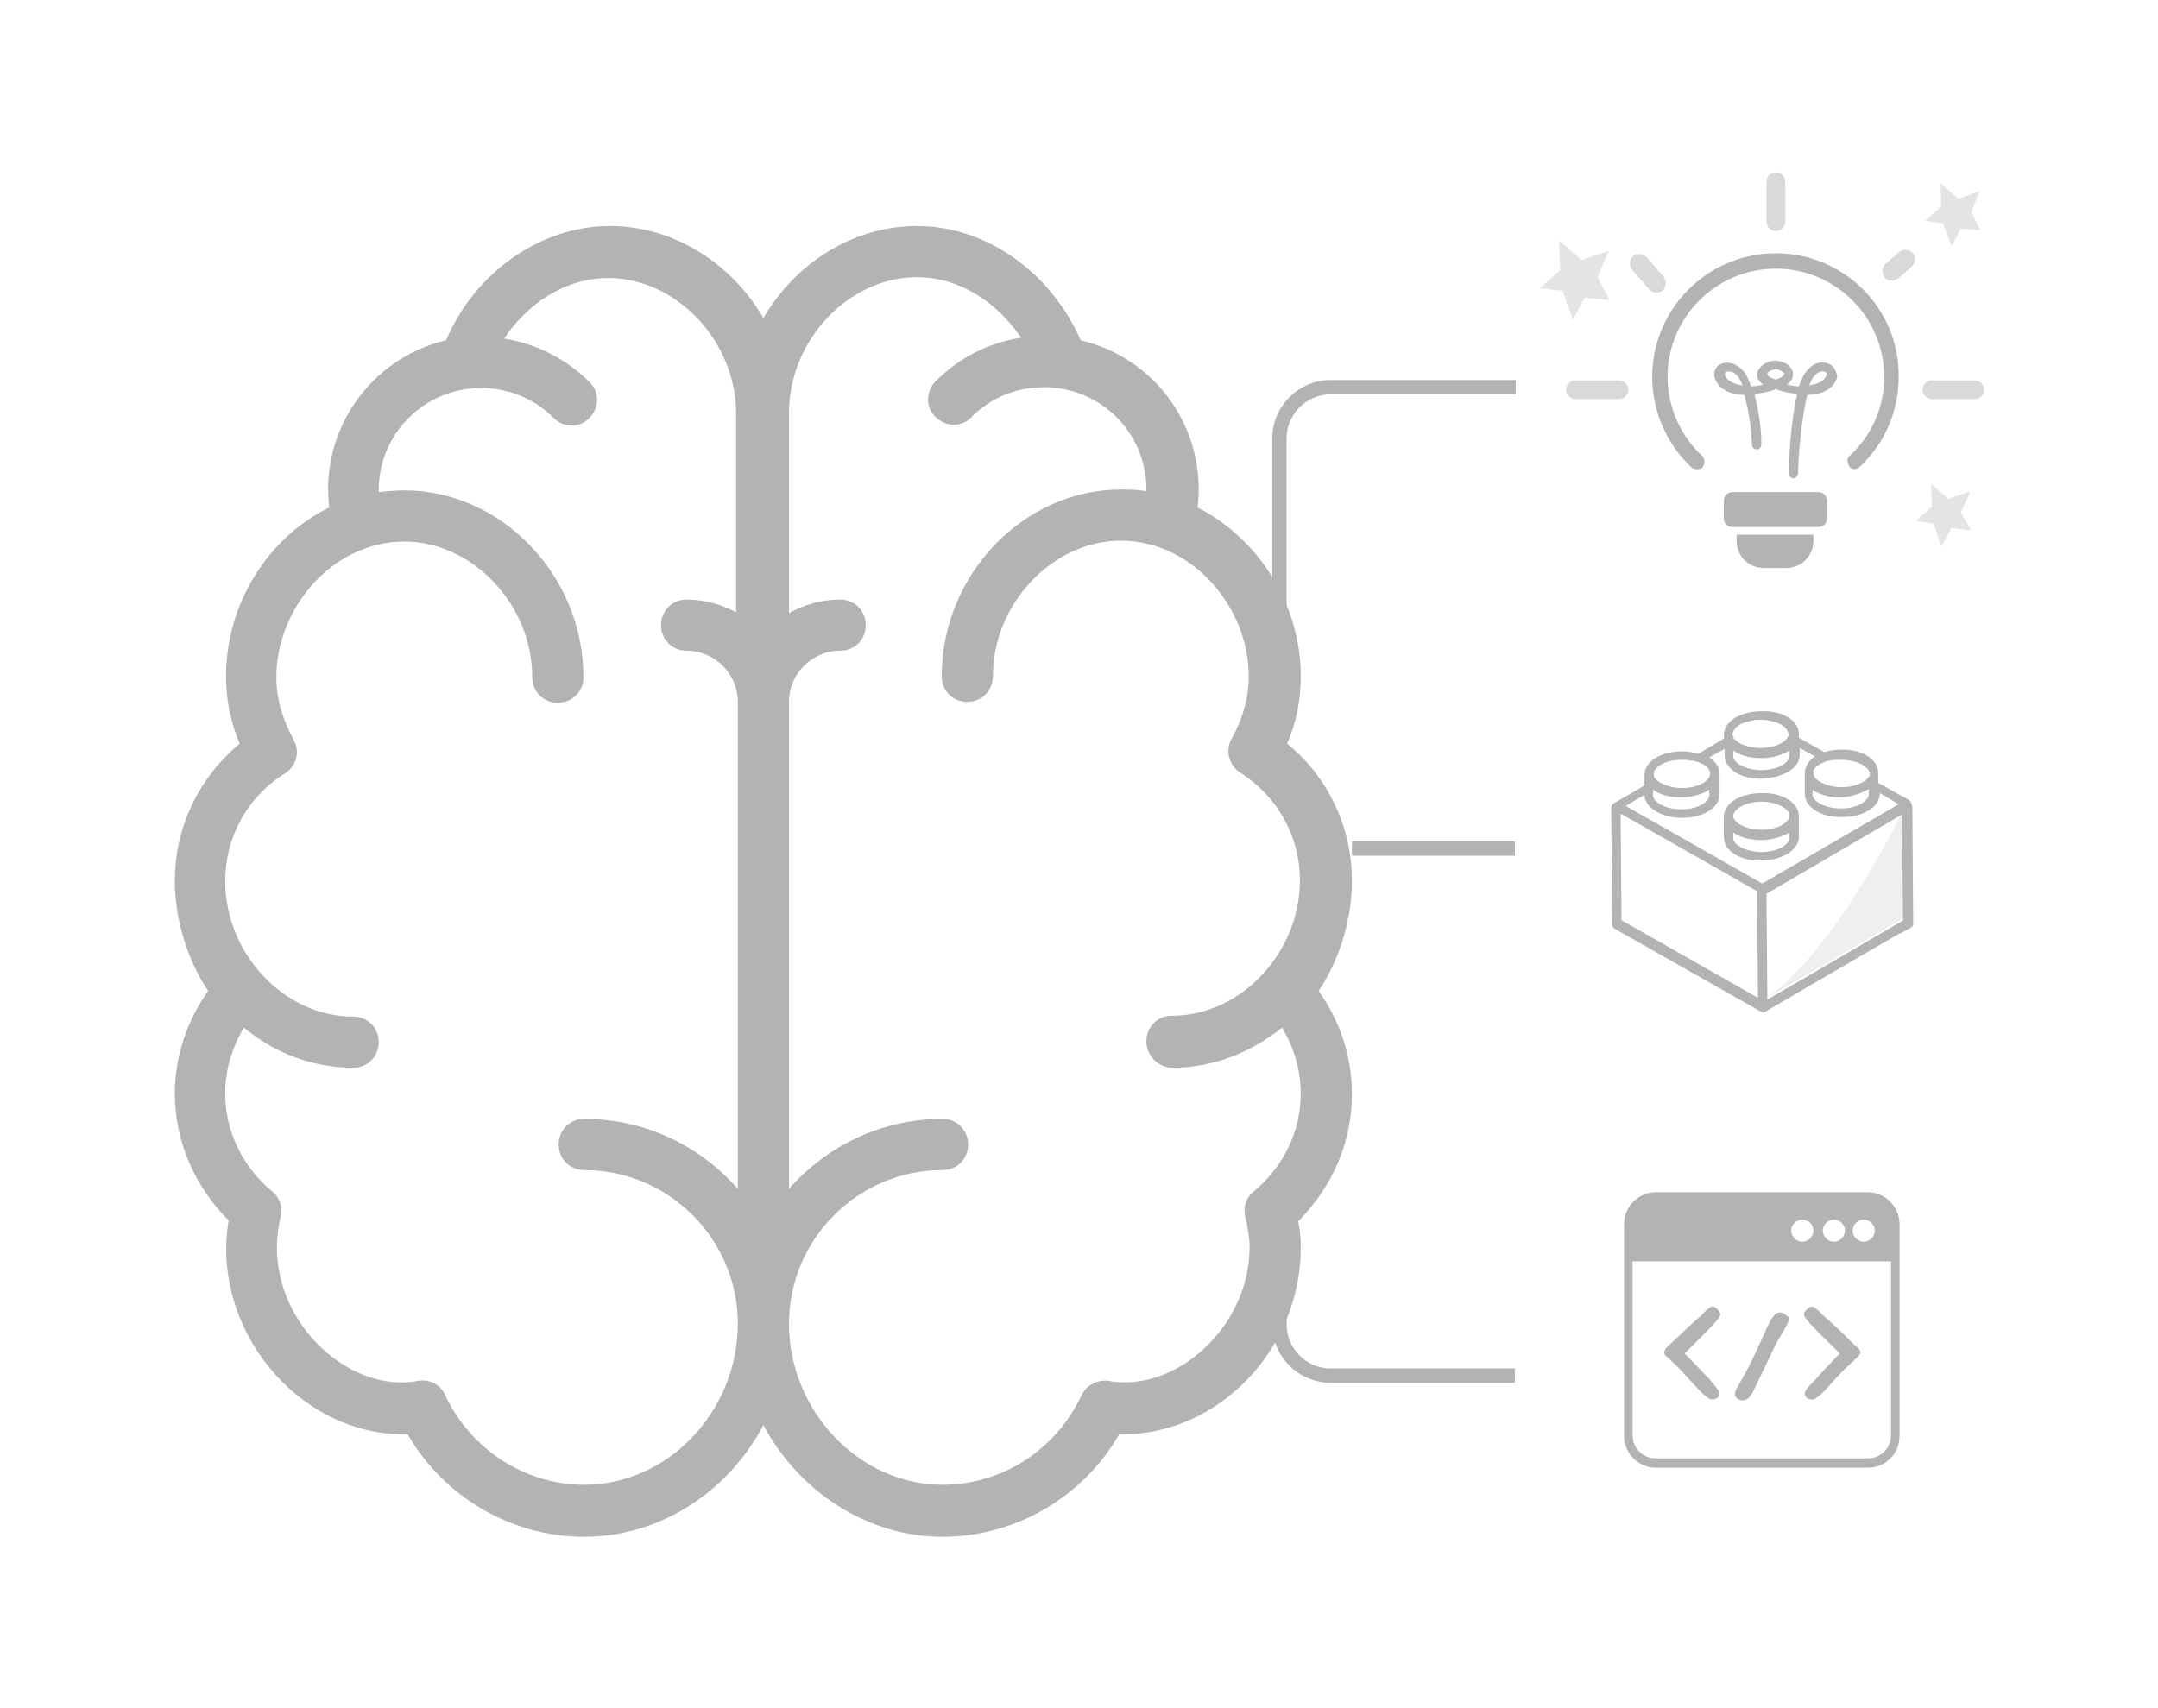 <?xml version="1.0" encoding="utf-8"?>
<!-- Generator: Adobe Illustrator 19.0.0, SVG Export Plug-In . SVG Version: 6.00 Build 0)  -->
<svg version="1.1" id="Capa_1" xmlns="http://www.w3.org/2000/svg" xmlns:xlink="http://www.w3.org/1999/xlink" x="0px" y="0px"
	 viewBox="-353 180.7 253 200.3" style="enable-background:new -353 180.7 253 200.3;" xml:space="preserve">
<style type="text/css">
	.st0{fill:#B3B3B3;}
	.st1{opacity:0.2;fill:#B3B3B3;}
	.st2{opacity:0.5;}
	.st3{opacity:0.35;}
	.st4{fill:none;stroke:#B3B3B3;stroke-width:1.682;stroke-miterlimit:10;}
</style>
<g>
	<g>
		<g>
			<g>
				<path class="st0" d="M-198.4,296.9c2.6-3.9,3.9-8.7,3.9-12.9c0-6.3-2.8-12.2-7.6-16.1c1.1-2.5,1.6-5.2,1.6-7.9
					c0-8.4-4.9-16.1-12.1-19.8c1.1-9.1-4.8-17.5-13.7-19.6c-3.5-8-11.1-13.4-19.2-13.4c-7.5,0-14.3,4.4-18,10.8
					c-3.7-6.4-10.5-10.8-18-10.8c-8.1,0-15.8,5.4-19.2,13.4c-8.9,2.1-14.8,10.6-13.7,19.6c-7.3,3.6-12.1,11.4-12.1,19.8
					c0,2.7,0.5,5.3,1.6,7.9c-4.8,4-7.6,9.8-7.6,16.1c0,4.2,1.3,9,3.9,12.9c-2.5,3.5-3.9,7.7-3.9,12c0,5.6,2.3,10.9,6.3,14.9
					c-2.1,12.5,7.9,25.1,20.7,25.1c0.1,0,0.2,0,0.3,0c4.3,7.4,12.2,12,20.7,12c8.9,0,16.9-5.3,21-13.1c4.1,7.7,12.1,13.1,21,13.1
					c8.6,0,16.5-4.7,20.7-12c0.1,0,0.2,0,0.3,0c11.4,0,21-10,21-21.9c0-1-0.1-2.1-0.3-3.1c4-4,6.3-9.3,6.3-14.9
					C-194.5,304.6-195.9,300.4-198.4,296.9z M-266.5,252.6c-1.8-1-3.8-1.6-6-1.6c-1.7,0-3,1.3-3,3c0,1.7,1.3,3,3,3c3.3,0,6,2.7,6,6
					v57.1c-4.4-5-10.8-8.2-18-8.2c-1.7,0-3,1.3-3,3s1.3,3,3,3c9.9,0,18,8.1,18,18c0,10.3-8.2,18.9-18,18.9
					c-6.9,0-13.3-4.1-16.3-10.5c-0.5-1.2-1.8-1.9-3.1-1.7c-0.2,0-0.4,0.1-0.6,0.1c-8.5,1.2-18.2-8.5-15.6-19.3c0.3-1.1-0.1-2.3-1-3
					c-3.5-2.9-5.5-7.1-5.5-11.5c0-2.7,0.8-5.4,2.2-7.7c3.6,3,8.1,4.7,12.8,4.7c1.7,0,3-1.3,3-3s-1.3-3-3-3c-8.1,0-15-7.4-15-15.9
					c0-5.1,2.6-9.9,7-12.6c1.4-0.9,1.8-2.6,1-4c-1.3-2.4-2-4.8-2-7.3c0-8.1,6.6-15.9,15-15.9c8,0,15,7.4,15,15.9c0,1.7,1.3,3,3,3
					s3-1.3,3-3c0-11.9-9.6-21.9-21-21.9c-1,0-2,0.1-3,0.2c0-0.1,0-0.2,0-0.2c0-6.7,5.4-12,12-12c3.2,0,6.2,1.2,8.5,3.5
					c1.2,1.2,3.1,1.2,4.2,0c1.2-1.2,1.2-3.1,0-4.2c-2.7-2.7-6.2-4.5-10-5.1c2.6-3.9,7-7.1,12.2-7.1c8,0,15,7.4,15,15.9V252.6z
					 M-215.5,305.9c4.7,0,9.2-1.8,12.8-4.7c1.4,2.3,2.2,5,2.2,7.7c0,4.4-2,8.6-5.5,11.5c-0.9,0.7-1.3,1.9-1,3
					c0.3,1.3,0.5,2.4,0.5,3.5c0,9.3-8.4,16.8-16,15.8c-0.2,0-0.4-0.1-0.6-0.1c-1.3-0.1-2.5,0.5-3.1,1.7c-3,6.4-9.3,10.5-16.3,10.5
					c-9.8,0-18-8.7-18-18.9c0-9.9,8.1-18,18-18c1.7,0,3-1.3,3-3s-1.3-3-3-3c-7.2,0-13.6,3.2-18,8.2V263c0-3.3,2.7-6,6-6
					c1.7,0,3-1.3,3-3c0-1.7-1.3-3-3-3c-2.2,0-4.2,0.6-6,1.6v-23.5c0-8.5,7-15.9,15-15.9c5.2,0,9.6,3.2,12.2,7.1
					c-3.8,0.6-7.2,2.3-10,5.1c-1.2,1.2-1.2,3.1,0,4.2c1.2,1.2,3.1,1.2,4.2,0c2.3-2.3,5.3-3.5,8.5-3.5c6.6,0,12,5.3,12,12
					c0,0.1,0,0.2,0,0.2c-1-0.2-2-0.2-3-0.2c-11.4,0-21,10-21,21.9c0,1.7,1.3,3,3,3s3-1.3,3-3c0-8.5,7-15.9,15-15.9
					c8.4,0,15,7.8,15,15.9c0,2.5-0.7,5-2,7.3c-0.8,1.4-0.3,3.2,1,4c4.4,2.8,7,7.5,7,12.6c0,8.5-6.9,15.9-15,15.9c-1.7,0-3,1.3-3,3
					S-217.2,305.9-215.5,305.9z"/>
			</g>
		</g>
	</g>
	<g>
		<g>
			<g>
				<path class="st0" d="M-134,352.8h-24.9c-2,0-3.7-1.7-3.7-3.7v-24.9c0-2,1.7-3.7,3.7-3.7h24.9c2,0,3.7,1.7,3.7,3.7v24.9
					C-130.3,351.1-131.9,352.8-134,352.8z M-158.9,321.4c-1.5,0-2.7,1.2-2.7,2.7v24.9c0,1.5,1.2,2.7,2.7,2.7h24.9
					c1.5,0,2.7-1.2,2.7-2.7v-24.9c0-1.5-1.2-2.7-2.7-2.7H-158.9z"/>
			</g>
			<g>
				<g>
					<path class="st0" d="M-151.4,344.1c0,0.1,0,0.2,0,0.2c-0.2,0.4-0.6,0.5-0.8,0.5c-0.1,0-0.1,0-0.2,0c-0.4-0.1-1.3-1-1.3-1
						s-1.4-1.5-2.3-2.5c-1-1-1.4-1.4-1.7-1.6c-0.1-0.1-0.2-0.3-0.2-0.4c0-0.1,0.1-0.3,0.2-0.5c0.2-0.2,0.7-0.7,1.7-1.6
						c0.9-0.9,2.5-2.3,2.5-2.3s0.8-0.9,1.2-1c0,0,0.1,0,0.1,0c0.2,0,0.5,0.2,0.8,0.6c0,0.1,0.1,0.2,0.1,0.3c0,0.3-0.3,0.6-1.2,1.6
						c-0.2,0.2-2.7,2.7-2.7,2.7s-0.1,0.1-0.3,0.3c0.2,0.2,0.3,0.3,0.3,0.3s2.4,2.5,2.6,2.7C-151.8,343.4-151.4,343.8-151.4,344.1z"
						/>
				</g>
				<g>
					<path class="st0" d="M-143.3,335.4c0,0.5-0.6,1.3-1.5,2.9c-0.2,0.4-2.3,4.8-2.3,4.8s-0.6,1.4-1,1.6c-0.2,0.1-0.3,0.2-0.6,0.2
						c-0.1,0-0.1,0-0.2,0c-0.3-0.1-0.7-0.3-0.7-0.7c0-0.1,0-0.2,0.1-0.5c0.2-0.4,0.7-1.2,1.6-2.9c0.8-1.6,2-4.3,2-4.3
						s0.6-1.5,1.2-1.8c0.1-0.1,0.2-0.1,0.4-0.1c0.2,0,0.5,0.1,0.8,0.4C-143.3,335.1-143.3,335.2-143.3,335.4z"/>
				</g>
				<g>
					<path class="st0" d="M-137.6,339.7c0,0,0.1-0.1,0.3-0.3c-0.2-0.2-0.3-0.3-0.3-0.3s-2.6-2.5-2.7-2.7c-0.9-0.9-1.2-1.3-1.2-1.6
						c0-0.1,0-0.2,0.1-0.3c0.3-0.4,0.6-0.6,0.8-0.6c0.1,0,0.1,0,0.1,0c0.4,0.1,1.2,1,1.2,1s1.6,1.4,2.5,2.3c1,1,1.4,1.4,1.7,1.6
						c0.1,0.2,0.2,0.3,0.2,0.5c0,0.1-0.1,0.3-0.2,0.4c-0.2,0.2-0.7,0.7-1.7,1.6c-0.9,0.9-2.3,2.5-2.3,2.5s-0.9,0.9-1.3,1
						c-0.1,0-0.1,0-0.2,0c-0.3,0-0.6-0.1-0.8-0.5c0-0.1,0-0.2,0-0.2c0-0.4,0.4-0.8,1.4-1.8C-140,342.2-137.6,339.7-137.6,339.7z"/>
				</g>
			</g>
			<g>
				<path class="st0" d="M-134.4,320.9h-24.1c-2,0-3.6,1.6-3.6,3.6v4.1h31.3v-4.1C-130.8,322.6-132.4,320.9-134.4,320.9z
					 M-141.7,326.3c-0.7,0-1.3-0.6-1.3-1.3c0-0.7,0.6-1.3,1.3-1.3c0.7,0,1.3,0.6,1.3,1.3C-140.4,325.7-141,326.3-141.7,326.3z
					 M-138,326.3c-0.7,0-1.3-0.6-1.3-1.3c0-0.7,0.6-1.3,1.3-1.3s1.3,0.6,1.3,1.3C-136.7,325.7-137.3,326.3-138,326.3z M-134.5,326.3
					c-0.7,0-1.3-0.6-1.3-1.3c0-0.7,0.6-1.3,1.3-1.3s1.3,0.6,1.3,1.3C-133.2,325.7-133.8,326.3-134.5,326.3z"/>
			</g>
		</g>
		<g>
			<g>
				<g>
					<g>
						<g>
							<path class="st0" d="M-129.2,274.5l-3.6-2l0-1.2c0-1.6-2-2.8-4.4-2.7c-0.7,0-1.3,0.1-1.9,0.3l-3-1.7l0-0.4
								c0-1.6-1.9-2.8-4.4-2.7c-2.5,0-4.4,1.2-4.4,2.8l0,0.4l-3,1.8c-0.6-0.2-1.2-0.3-1.9-0.3c-2.5,0-4.4,1.2-4.4,2.8l0,1.2
								l-3.6,2.1c-0.2,0.1-0.3,0.3-0.3,0.5l0.1,13.7c0,0.2,0.1,0.4,0.3,0.5l17.1,9.7c0.1,0,0.2,0.1,0.3,0.1c0.1,0,0.2,0,0.3-0.1
								l5.3-3.1l11-6.4c0-0.5,0.1-0.9,0.2-1.4l-13,7.6l-3.3,1.9l-0.1-12.4l15.9-9.3l0.1,12.5l-1.8,1c0.5,0.1,1,0.3,1.4,0.5l1.3-0.7
								c0.2-0.1,0.3-0.3,0.3-0.5l-0.1-13.7C-128.9,274.8-129,274.6-129.2,274.5z M-139.2,270.1c0.2-0.1,0.4-0.2,0.7-0.2
								c0.3-0.1,0.6-0.1,0.9-0.1c0.2,0,0.3,0,0.5,0c1.9,0,3.3,0.9,3.3,1.6c0,0.1,0,0.3-0.1,0.4c-0.1,0.1-0.2,0.3-0.4,0.4
								c-0.1,0.1-0.3,0.2-0.5,0.3c-0.6,0.3-1.3,0.5-2.3,0.5c-1.9,0-3.3-0.9-3.3-1.6C-140.5,270.9-140,270.4-139.2,270.1z
								 M-133.9,273.2l0,0.6c0,0.8-1.3,1.7-3.3,1.7c-1.9,0-3.3-0.9-3.3-1.6l0-0.6c0.8,0.6,2,0.9,3.3,0.9
								C-135.8,274.1-134.7,273.7-133.9,273.2z M-149.8,266.5c0.2-0.6,1-1.1,2.2-1.3c0.3-0.1,0.6-0.1,1-0.1c0.4,0,0.7,0,1,0.1
								c1.2,0.2,2,0.7,2.2,1.3c0,0.1,0.1,0.2,0.1,0.3c0,0.1,0,0.2-0.1,0.3c-0.1,0.2-0.2,0.3-0.3,0.4c-0.5,0.5-1.6,0.9-2.9,0.9
								c-1.3,0-2.4-0.4-2.9-0.9c-0.2-0.1-0.3-0.3-0.3-0.4c0-0.1-0.1-0.2-0.1-0.3C-149.9,266.7-149.8,266.6-149.8,266.5z
								 M-149.8,268.7c0.8,0.6,2,0.9,3.3,0.9c1.3,0,2.5-0.4,3.3-0.9l0,0.6c0,0.8-1.3,1.7-3.3,1.7c-1.9,0-3.3-0.9-3.3-1.6
								L-149.8,268.7z M-155.9,269.8c0.2,0,0.3,0,0.5,0c0.3,0,0.6,0.1,0.9,0.1c0.3,0.1,0.5,0.1,0.7,0.2c0.8,0.3,1.3,0.8,1.3,1.3
								c0,0.8-1.3,1.7-3.3,1.7c-0.9,0-1.7-0.2-2.3-0.5c-0.2-0.1-0.4-0.2-0.5-0.3c-0.2-0.1-0.3-0.3-0.4-0.4c-0.1-0.1-0.1-0.3-0.1-0.4
								C-159.2,270.7-157.8,269.8-155.9,269.8z M-159.2,273.3c0.8,0.6,2,0.9,3.3,0.9c1.3,0,2.5-0.4,3.3-0.9l0,0.6
								c0,0.8-1.3,1.7-3.3,1.7c-1.9,0-3.3-0.9-3.3-1.6L-159.2,273.3z M-146.9,297.7l-16-9.1l-0.1-12.5l16,9.1L-146.9,297.7z
								 M-146.4,284.3l-16-9.1l2.2-1.3c0,1.5,2,2.7,4.4,2.7c2.5,0,4.4-1.2,4.4-2.8l0-2.4c0-0.8-0.5-1.4-1.2-1.9l1.8-1l0,0.8
								c0,1.6,2,2.8,4.4,2.7s4.4-1.2,4.4-2.8l0-0.8l1.8,1c-0.8,0.5-1.2,1.2-1.2,2l0,2.4c0,1.6,2,2.8,4.4,2.7c2.5,0,4.4-1.2,4.4-2.8
								l2.2,1.3L-146.4,284.3z"/>
						</g>
						<g>
							<path class="st0" d="M-142.1,278.8l0-2.4c0-1.6-2-2.8-4.4-2.7c-2.5,0-4.4,1.2-4.4,2.8l0,2.4c0,1.6,2,2.8,4.4,2.7
								C-144,281.6-142.1,280.3-142.1,278.8z M-146.5,274.7c1.9,0,3.3,0.9,3.3,1.6c0,0.8-1.3,1.7-3.3,1.7c-1.9,0-3.3-0.9-3.3-1.6
								C-149.8,275.6-148.4,274.7-146.5,274.7z M-149.8,278.3c0.8,0.6,2,0.9,3.3,0.9c1.3,0,2.5-0.4,3.3-0.9l0,0.6
								c0,0.8-1.3,1.7-3.3,1.7c-1.9,0-3.3-0.9-3.3-1.6L-149.8,278.3L-149.8,278.3z"/>
						</g>
					</g>
				</g>
			</g>
			<path class="st1" d="M-130,275.9c0,0-7.3,15.5-15.8,21.8c1.9-1.1,15.9-9.3,15.9-9.3L-130,275.9z"/>
		</g>
		<g>
			<g>
				<g class="st2">
					<path class="st0" d="M-121.5,227.5L-121.5,227.5l-5,0c-0.6,0-1.1-0.5-1.1-1.1c0-0.6,0.5-1.1,1.1-1.1c0,0,0,0,0,0l5,0
						c0.6,0,1.1,0.5,1.1,1.1C-120.4,227-120.9,227.5-121.5,227.5z"/>
					<path class="st0" d="M-163.2,227.5C-163.2,227.5-163.2,227.5-163.2,227.5l-5.1,0c-0.6,0-1.1-0.5-1.1-1.1c0-0.6,0.5-1.1,1.1-1.1
						c0,0,0,0,0,0l5.1,0c0.6,0,1.1,0.5,1.1,1.1C-162.1,227-162.6,227.5-163.2,227.5z"/>
					<path class="st0" d="M-144.8,207.8L-144.8,207.8c-0.6,0-1.1-0.5-1.1-1.1l0-4.7c0-0.6,0.5-1.1,1.1-1.1h0c0.6,0,1.1,0.5,1.1,1.1
						l0,4.7C-143.7,207.3-144.2,207.8-144.8,207.8z"/>
					<path class="st0" d="M-131.2,213.6c-0.3,0-0.6-0.1-0.8-0.3c-0.4-0.4-0.4-1.1,0-1.6l1.6-1.4c0.4-0.4,1.1-0.4,1.6,0
						c0.4,0.4,0.4,1.1,0,1.6l-1.6,1.4C-130.7,213.5-131,213.6-131.2,213.6z"/>
					<path class="st0" d="M-158.8,215c-0.3,0-0.6-0.1-0.8-0.3l-2-2.3c-0.4-0.4-0.4-1.1,0-1.6c0.4-0.4,1.1-0.4,1.6,0l2,2.3
						c0.4,0.4,0.4,1.1,0,1.6C-158.2,214.9-158.5,215-158.8,215z"/>
				</g>
				<g>
					<path class="st0" d="M-138.5,223.4c-0.6-0.3-1.7-0.4-2.6,0.7c-0.4,0.4-0.7,1.1-1,1.9c-0.5,0-0.9-0.1-1.4-0.2
						c0.7-0.5,0.7-1,0.7-1.3c0-0.8-1-1.5-2.1-1.5c-1.1,0-2,0.8-2.1,1.5c0,0.3,0,0.8,0.7,1.3c-0.4,0.1-0.9,0.2-1.4,0.2
						c-0.3-0.8-0.6-1.5-1-1.9c-1-1-2-1-2.6-0.7c-0.6,0.3-0.8,0.9-0.7,1.5c0.2,0.7,0.6,1.2,1.3,1.6c0.6,0.3,1.4,0.5,2.2,0.5
						c0.7,2.6,0.8,4.1,0.9,5.9c0,0.3,0.3,0.5,0.6,0.5c0.3,0,0.5-0.3,0.5-0.6c0-0.7,0-2.6-0.8-5.9c0.7-0.1,1.4-0.2,2-0.4
						c0.2,0,0.3-0.1,0.5-0.2c0.1,0.1,0.3,0.1,0.5,0.2c0.6,0.2,1.3,0.3,2,0.4c-0.8,3.2-1,8.6-1,9.3c0,0.3,0.2,0.5,0.5,0.6
						c0.3,0,0.5-0.2,0.6-0.5c0-1.8,0.4-6.7,1.1-9.3c0.8,0,1.6-0.2,2.2-0.5c0.7-0.4,1.1-0.9,1.3-1.6
						C-137.7,224.3-137.9,223.7-138.5,223.4z M-150,225.5c-0.4-0.2-0.7-0.5-0.8-0.9c0-0.1,0.1-0.2,0.2-0.3c0.3-0.1,0.8-0.1,1.3,0.5
						c0.2,0.2,0.4,0.6,0.6,1.1C-149.2,225.8-149.7,225.7-150,225.5z M-144.8,225.2c-0.8-0.2-1-0.5-1-0.7c0-0.2,0.6-0.5,1-0.5
						c0.4,0,1,0.4,1,0.5C-143.8,224.7-144.1,225-144.8,225.2z M-139.6,225.5c-0.4,0.2-0.8,0.3-1.3,0.4c0.2-0.5,0.4-0.9,0.6-1.1
						c0.5-0.6,1-0.6,1.3-0.5c0.1,0.1,0.2,0.2,0.2,0.3C-139,225-139.2,225.3-139.6,225.5z"/>
					<g>
						<path class="st0" d="M-144.8,210.4c-8,0-14.5,6.5-14.5,14.5c0,4,1.7,7.9,4.6,10.6c0.4,0.3,1,0.3,1.3,0c0.3-0.4,0.3-0.9,0-1.3
							c-2.6-2.4-4.1-5.8-4.1-9.3c0-7,5.7-12.7,12.7-12.7s12.7,5.7,12.7,12.7c0,3.5-1.4,6.8-4,9.2c-0.2,0.2-0.3,0.4-0.3,0.6
							c0,0.2,0.1,0.5,0.2,0.7c0.3,0.4,0.9,0.4,1.3,0c2.9-2.8,4.5-6.5,4.5-10.5C-130.3,216.9-136.8,210.4-144.8,210.4z"/>
					</g>
					<path class="st0" d="M-149.4,243.4v0.7c0,1.8,1.4,3.2,3.2,3.2h2.6c1.8,0,3.2-1.4,3.2-3.2v-0.7H-149.4z"/>
					<path class="st0" d="M-139.8,242.5h-10.1c-0.5,0-1-0.4-1-1v-2.1c0-0.5,0.4-1,1-1h10.1c0.5,0,1,0.4,1,1v2.1
						C-138.8,242.1-139.3,242.5-139.8,242.5z"/>
				</g>
			</g>
			<g id="XMLID_1611_" class="st3">
				<polygon id="XMLID_1613_" class="st0" points="-123.1,240.8 -122,238.3 -124.6,239.2 -126.6,237.4 -126.5,240.1 -128.4,241.8 
					-126.3,242.1 -125.4,244.8 -124.2,242.6 -121.9,242.9 				"/>
				<polygon id="XMLID_1612_" class="st0" points="-123.6,240.8 -122.7,242.3 -124.5,242.1 -125.3,243.6 -126,241.6 -127.3,241.4 
					-126,240.3 -126.1,238.4 -124.7,239.7 -122.9,239.1 				"/>
			</g>
			<g id="XMLID_4_" class="st3">
				<polygon id="XMLID_6_" class="st0" points="-121.9,205.6 -120.9,203.1 -123.4,204 -125.5,202.2 -125.4,204.9 -127.3,206.6 
					-125.2,206.9 -124.2,209.6 -123.1,207.5 -120.8,207.7 				"/>
				<polygon id="XMLID_5_" class="st0" points="-122.4,205.6 -121.6,207.2 -123.4,207 -124.1,208.4 -124.8,206.4 -126.2,206.3 
					-124.9,205.1 -124.9,203.3 -123.5,204.6 -121.7,203.9 				"/>
			</g>
			<g id="XMLID_7_" class="st3">
				<polygon id="XMLID_9_" class="st0" points="-165.7,213.2 -164.4,210.1 -167.6,211.2 -170.2,208.9 -170.1,212.4 -172.5,214.5 
					-169.8,214.8 -168.6,218.2 -167.2,215.6 -164.3,215.9 				"/>
				<polygon id="XMLID_8_" class="st0" points="-166.4,213.2 -165.3,215.2 -167.5,214.9 -168.5,216.7 -169.4,214.2 -171.1,214 
					-169.4,212.6 -169.5,210.3 -167.7,211.9 -165.5,211.1 				"/>
			</g>
		</g>
	</g>
	<g>
		<path class="st4" d="M-203,255.5v-23.4c0-3.3,2.7-6,6-6h21.7"/>
		<path class="st4" d="M-175.4,342H-197c-3.3,0-6-2.7-6-6v-15.1"/>
		<line class="st4" x1="-175.4" y1="280.2" x2="-194.5" y2="280.2"/>
	</g>
</g>
</svg>
